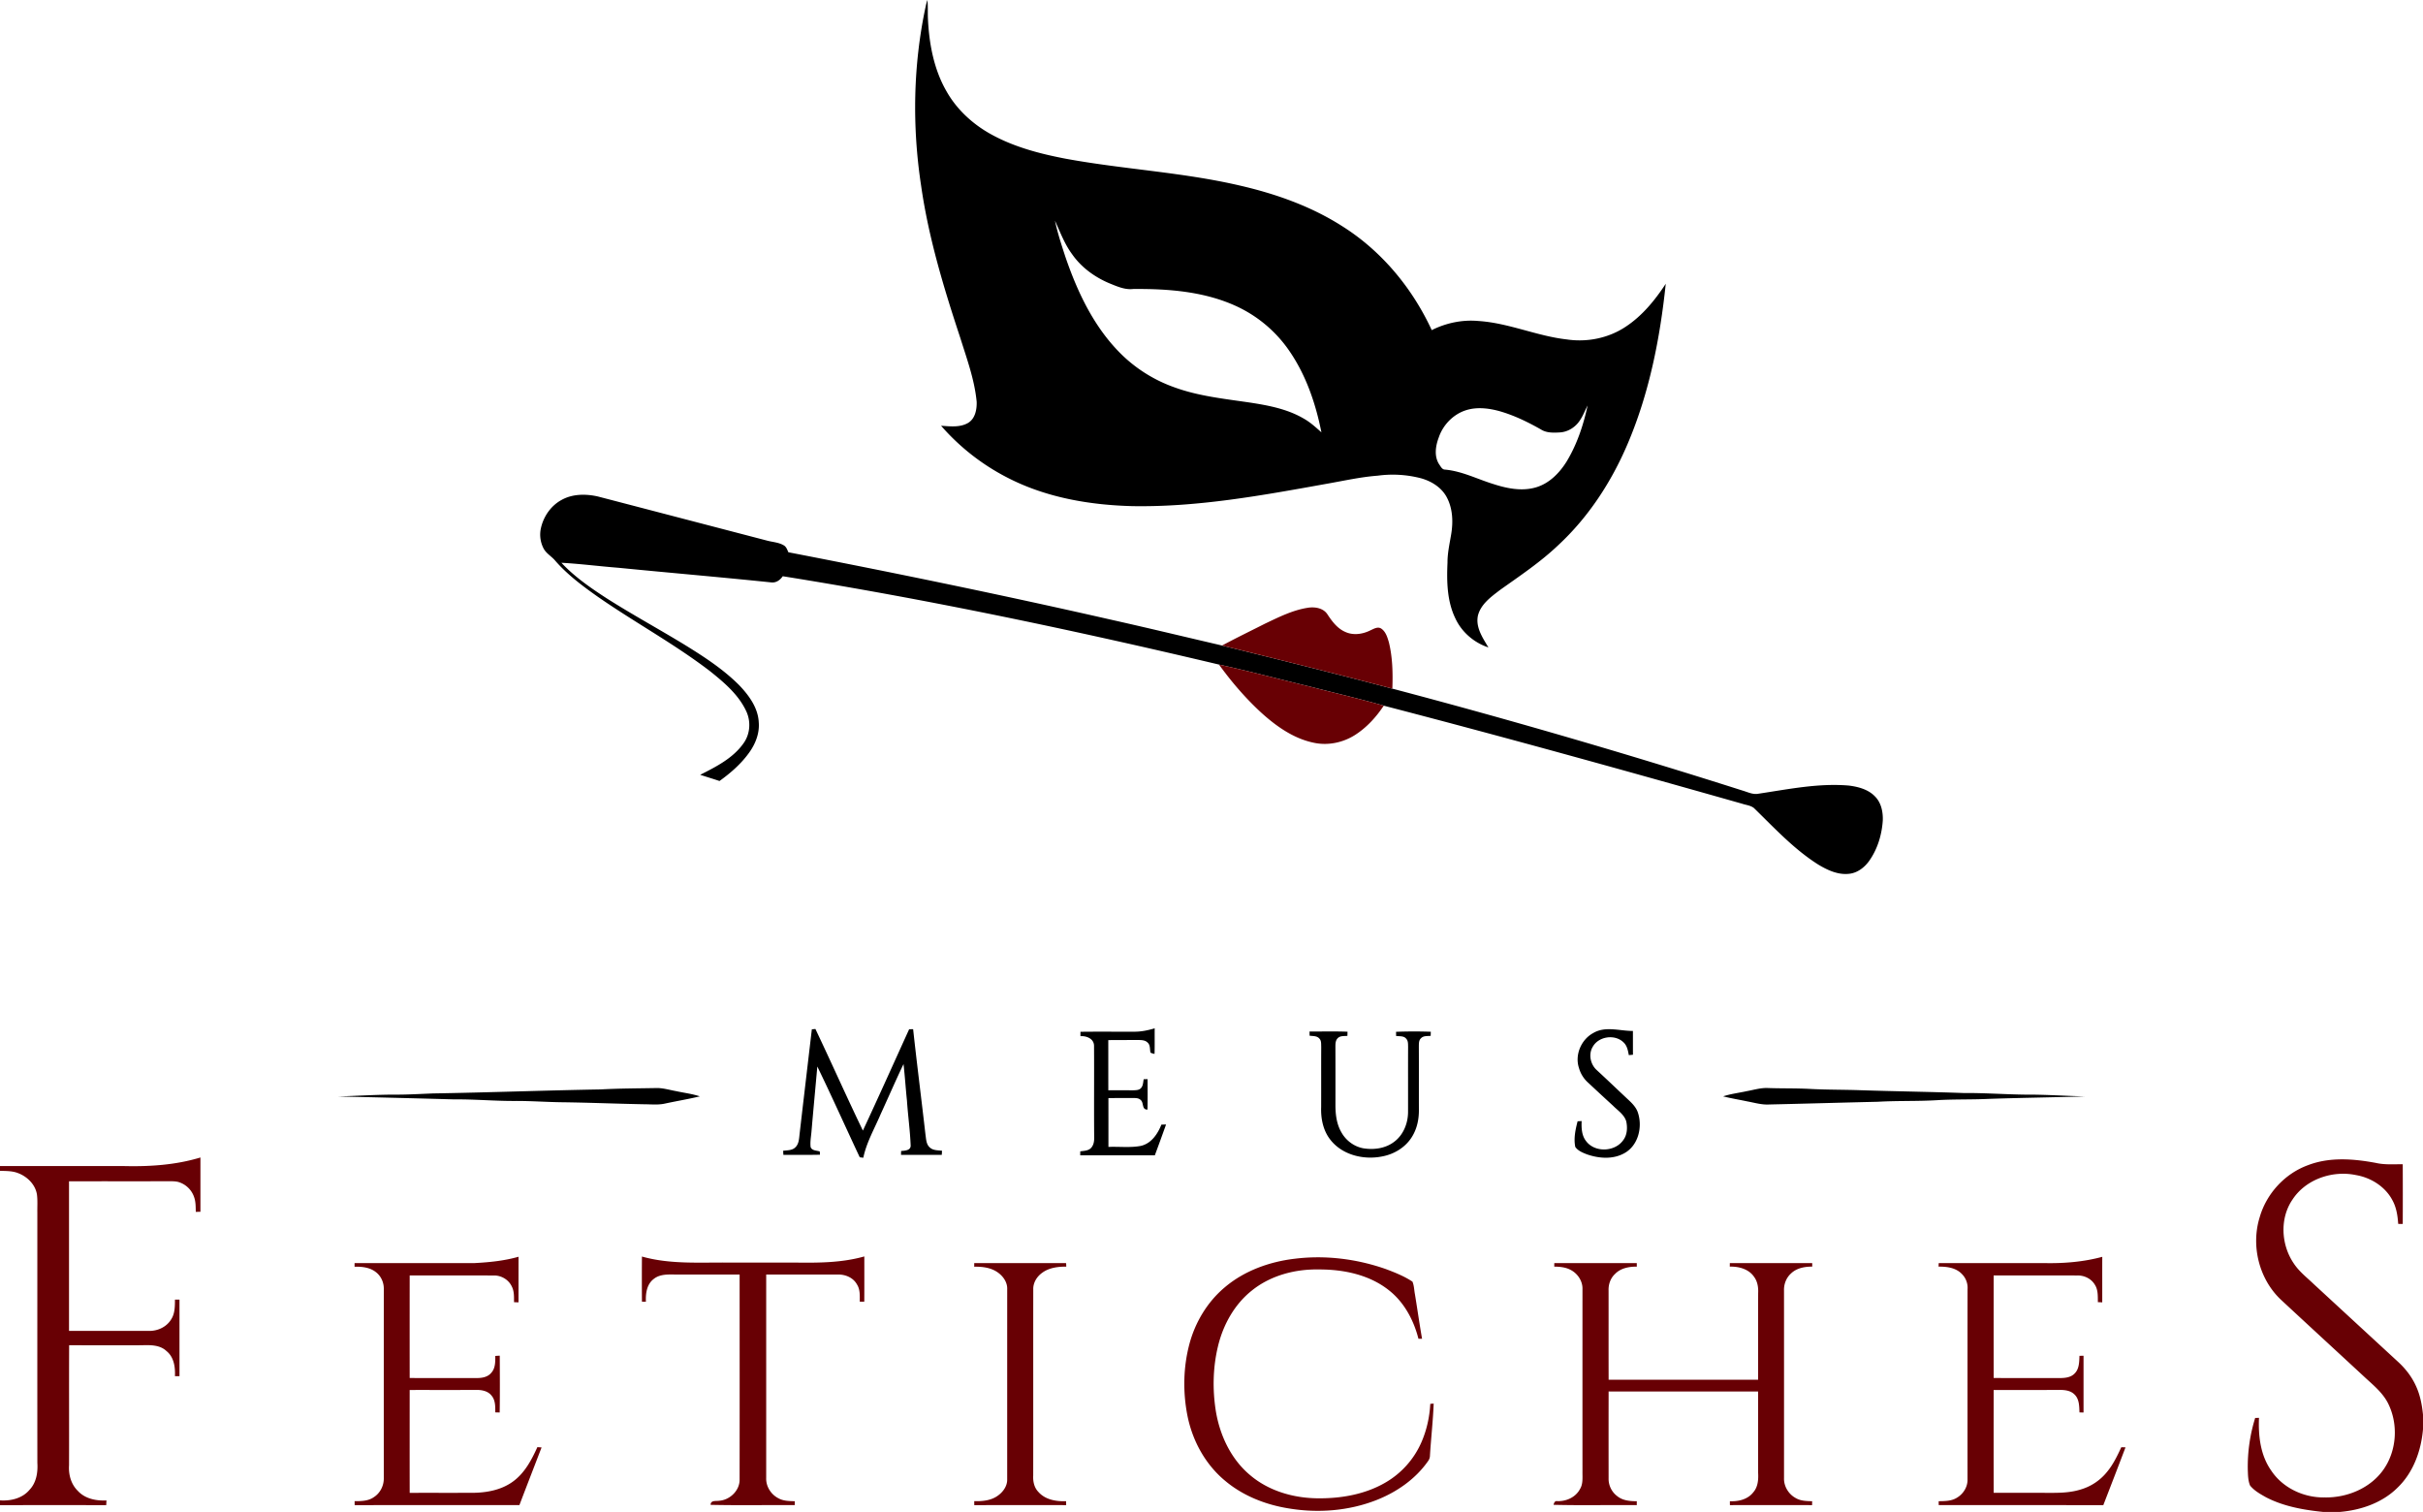 <svg width="242" height="151" fill="none" xmlns="http://www.w3.org/2000/svg"><path d="M92.47.556c.043-.187.095-.373.157-.556.06.573.028 1.149.045 1.724.107 2.551.57 5.16 1.864 7.399 1.035 1.833 2.646 3.303 4.489 4.311 2.29 1.26 4.85 1.926 7.403 2.415 5.764 1.062 11.654 1.346 17.37 2.675 3.6.826 7.144 2.074 10.266 4.072 3.933 2.473 6.996 6.184 8.932 10.375 1.434-.719 3.061-1.06 4.664-.912 3.025.196 5.834 1.506 8.835 1.842 2.023.303 4.168-.132 5.873-1.271 1.655-1.089 2.926-2.65 4.001-4.29-.572 5.466-1.649 10.937-3.818 16.014-1.605 3.767-3.89 7.28-6.905 10.08-1.779 1.698-3.833 3.067-5.832 4.49-.894.684-1.925 1.42-2.208 2.573-.237 1.176.482 2.206 1.05 3.164-1.415-.466-2.637-1.503-3.276-2.849-.857-1.734-.896-3.719-.81-5.61-.005-.941.202-1.863.358-2.787.218-1.26.179-2.63-.446-3.778-.521-.959-1.508-1.573-2.538-1.865a11.195 11.195 0 0 0-4.351-.264c-1.726.13-3.417.52-5.119.814-6.41 1.153-12.874 2.345-19.415 2.226-4.105-.11-8.267-.805-11.984-2.616a22.269 22.269 0 0 1-7.084-5.41c.886.058 1.855.186 2.665-.265.739-.415.915-1.352.89-2.127-.209-2.2-.98-4.287-1.635-6.384-1.64-4.96-3.167-9.99-3.91-15.174-.91-5.969-.807-12.106.47-18.016zm12.895 21.482c.262 1.23.655 2.431 1.046 3.626 1.225 3.58 2.913 7.13 5.668 9.798a14.466 14.466 0 0 0 5.213 3.22c2.424.886 5.006 1.147 7.544 1.524 1.866.285 3.779.649 5.422 1.626.636.363 1.175.864 1.72 1.346-.564-2.84-1.517-5.655-3.16-8.066a13.033 13.033 0 0 0-5.216-4.476c-3.236-1.525-6.89-1.803-10.42-1.774-.831.098-1.609-.256-2.359-.559-1.481-.62-2.832-1.6-3.751-2.924-.752-1.013-1.184-2.206-1.707-3.34zm52.468 19.887c-.436.708-1.203 1.216-2.045 1.263-.636.037-1.331.059-1.886-.298-1.331-.754-2.72-1.432-4.198-1.843-1.097-.295-2.294-.423-3.387-.043-1.22.425-2.197 1.454-2.612 2.668-.325.85-.49 1.885.029 2.695.156.21.288.535.595.535 1.702.153 3.239.959 4.854 1.451 1.347.437 2.825.73 4.217.323 1.335-.39 2.356-1.437 3.071-2.586 1.036-1.713 1.676-3.644 2.095-5.593-.255.47-.437.98-.733 1.428zM56.089 49.929c1.094-.613 2.427-.614 3.623-.344 5.627 1.465 11.25 2.935 16.876 4.401.56.155 1.171.172 1.681.473.264.141.355.443.47.696 10.756 2.082 21.487 4.29 32.168 6.722 3.724.834 7.434 1.73 11.151 2.594 5.676 1.405 11.353 2.809 17.006 4.307a722.186 722.186 0 0 1 34.978 10.18c.516.15 1.034.422 1.586.312 2.982-.445 5.984-1.07 9.016-.814.954.116 1.968.386 2.646 1.11.608.628.788 1.542.755 2.387-.097 1.425-.525 2.854-1.36 4.028-.475.666-1.193 1.216-2.033 1.29-1.091.115-2.126-.37-3.037-.915-2.432-1.531-4.392-3.664-6.436-5.653-.338-.27-.794-.301-1.191-.436-11.897-3.375-23.813-6.68-35.782-9.79-2.429-.696-4.892-1.262-7.337-1.895-3.041-.734-6.065-1.544-9.121-2.21-14.42-3.417-28.932-6.487-43.57-8.822-.26.386-.671.678-1.159.615-5.08-.526-10.173-.958-15.257-1.46-1.898-.148-3.79-.395-5.69-.499 1.312 1.404 2.91 2.504 4.516 3.547 2.532 1.611 5.172 3.046 7.735 4.607 1.942 1.196 3.88 2.447 5.498 4.065.977 1.02 1.894 2.264 1.962 3.725.087 1.076-.323 2.126-.94 2.99-.801 1.13-1.86 2.055-2.98 2.86-.642-.214-1.288-.408-1.931-.617 1.6-.81 3.298-1.665 4.348-3.175.66-.932.731-2.2.232-3.22-.775-1.635-2.2-2.833-3.587-3.947-3.583-2.747-7.573-4.9-11.272-7.479-1.51-1.066-3.005-2.186-4.22-3.588-.364-.428-.898-.707-1.156-1.224a2.99 2.99 0 0 1-.232-2.086c.274-1.136 1.005-2.173 2.044-2.735zm57.228 53.109c.683.003 1.356-.143 2.009-.337-.01.85.011 1.701-.015 2.553a1.338 1.338 0 0 1-.405-.126c-.078-.338 0-.756-.291-1.006-.238-.243-.604-.251-.922-.254-1 .005-2.001-.003-3.002.011.005 1.671-.001 3.341.004 5.012.833-.01 1.666.002 2.499 0 .255-.011.552-.004.746-.202.236-.236.226-.598.287-.902l.388-.011c.004 1.012.015 2.024-.008 3.037-.598.032-.338-.685-.69-.963-.229-.217-.565-.181-.853-.191-.786.004-1.574 0-2.36.013.003 1.625.001 3.249.002 4.874 1.07-.047 2.159.098 3.219-.099 1.054-.229 1.697-1.189 2.069-2.126.153-.006.31-.011.467-.015a209.576 209.576 0 0 1-1.121 3.08c-2.484.001-4.967.006-7.451-.003l.003-.393c.365-.056.795-.049 1.072-.335.271-.281.328-.689.319-1.062-.028-3.057.007-6.116-.015-9.172-.023-.69-.754-.975-1.354-.934a32.455 32.455 0 0 1-.003-.439c1.801-.025 3.603-.003 5.406-.01zm-32.234-.238c.09-.007.268-.025.358-.032 1.603 3.371 3.12 6.785 4.741 10.147 1.568-3.36 3.084-6.744 4.618-10.118.133-.005.265-.008.4-.009.382 3.515.834 7.022 1.233 10.535.07.443.064.967.44 1.283.325.305.801.268 1.213.324l-.026.411c-1.358-.004-2.714 0-4.071-.003l.01-.384c.355-.035.939-.037.955-.52-.055-1.504-.27-2.999-.37-4.501-.128-1.219-.205-2.444-.344-3.662-.792 1.659-1.523 3.348-2.292 5.021-.606 1.431-1.406 2.799-1.725 4.336l-.356-.048c-1.418-3.018-2.779-6.066-4.237-9.065-.19 2.149-.395 4.294-.579 6.444-.039.53-.154 1.061-.09 1.593.12.377.6.347.915.447.003.082.012.245.016.327-1.216.03-2.434.003-3.65.015l-.026-.408c.41-.061.888-.024 1.208-.334.384-.353.382-.909.441-1.388.4-3.47.813-6.94 1.218-10.411zm78.013.39c1.225-.749 2.667-.218 3.993-.226.004.791-.001 1.583.005 2.375l-.413.039c-.085-.452-.172-.945-.528-1.272-.862-.846-2.496-.611-3.08.447-.448.746-.223 1.767.416 2.332 1.004.925 1.987 1.869 2.983 2.803.436.404.902.823 1.104 1.4.503 1.457.054 3.349-1.382 4.107-1.137.616-2.524.505-3.709.089-.424-.166-.886-.351-1.152-.737-.175-.855.017-1.731.232-2.561.101-.005.302-.015.403-.022-.029.691-.001 1.448.453 2.014.878 1.158 2.881 1.069 3.703-.11.402-.531.432-1.246.3-1.873-.207-.685-.849-1.085-1.326-1.569-.831-.76-1.658-1.526-2.481-2.295a3.096 3.096 0 0 1-.917-1.471c-.428-1.291.213-2.815 1.396-3.47zm-28.305-.171c1.264.009 2.531-.028 3.796.021-.006.137-.01.274-.011.412-.325.038-.713-.025-.963.228-.232.22-.236.56-.237.857.006 1.928.005 3.857.003 5.785-.003.947.107 1.935.596 2.767.447.809 1.256 1.418 2.171 1.591 1.055.175 2.215.025 3.083-.634.924-.68 1.392-1.839 1.402-2.963.006-2.182-.005-4.365.005-6.548-.009-.267.014-.572-.179-.784-.238-.314-.67-.244-1.015-.284-.005-.141-.007-.28-.01-.418a47.852 47.852 0 0 1 3.472-.005c-.005.134-.011.27-.013.408-.321.039-.711-.028-.955.23-.247.211-.221.56-.227.853.009 2.096 0 4.191.005 6.287.012.923-.177 1.864-.658 2.66-.639 1.084-1.799 1.795-3.025 2.017-1.814.363-3.914-.13-5.109-1.607-.761-.922-1.014-2.152-.97-3.321.007-2.012-.004-4.023.006-6.033-.015-.275.028-.599-.184-.811-.238-.286-.645-.242-.975-.288l-.008-.42zm-70.793 5.784c1.891-.104 3.783-.102 5.676-.139.634.015 1.247.204 1.87.314.783.172 1.59.264 2.354.519-1.146.273-2.31.467-3.463.715-.665.155-1.352.079-2.029.075-2.772-.05-5.542-.168-8.315-.203-1.556-.02-3.11-.138-4.665-.128-2.019.01-4.032-.179-6.051-.157-3.87-.108-7.739-.205-11.608-.29 1.937-.062 3.872-.192 5.81-.184 1.216 0 2.431-.071 3.647-.12 5.592-.094 11.182-.302 16.774-.402zm114.476.171c.697-.124 1.388-.345 2.107-.309 1.426.05 2.856.012 4.281.093 1.644.086 3.291.066 4.936.124 3.44.114 6.881.158 10.319.281 2.062-.018 4.119.137 6.181.161 1.979-.015 3.955.129 5.934.178-3.197.096-6.399.137-9.597.245-1.723.083-3.448.025-5.17.13-1.969.119-3.942.043-5.911.159-3.616.082-7.231.191-10.847.271-.745.047-1.465-.176-2.19-.307-.805-.172-1.619-.302-2.418-.504.771-.254 1.584-.348 2.375-.522z" fill="#000"/><path d="M126.344 62.287c1.359-.643 2.731-1.339 4.23-1.581.715-.124 1.583 0 2.008.654.459.697.988 1.41 1.781 1.752.795.367 1.732.23 2.496-.152.335-.145.734-.413 1.095-.18.454.308.615.87.762 1.367.372 1.512.402 3.083.348 4.63-5.653-1.497-11.33-2.9-17.007-4.306 1.411-.763 2.858-1.457 4.287-2.184zm-4.597 4.085c3.057.665 6.081 1.475 9.122 2.21 2.445.633 4.908 1.199 7.337 1.894-.756 1.137-1.698 2.176-2.855 2.918-1.211.776-2.726 1.094-4.14.785-2.007-.414-3.729-1.636-5.221-2.983-1.581-1.452-2.987-3.087-4.243-4.824zM12.352 116.458c2.576.063 5.188-.102 7.666-.856v5.423c-.154.002-.309.004-.463.009-.014-.472.002-.954-.146-1.407a2.358 2.358 0 0 0-1.679-1.6c-.443-.081-.897-.049-1.346-.052-3.164.007-6.326-.003-9.49.006v14.938l7.988.001c.877.019 1.77-.4 2.223-1.165.373-.581.364-1.294.37-1.958l.452.002v7.646l-.454-.001c.042-.898-.093-1.906-.842-2.507-.673-.642-1.65-.607-2.514-.582-2.404.003-4.808.003-7.211-.001-.018 4 .004 8.002-.01 12.002-.062.923.205 1.889.882 2.547.72.786 1.829 1.002 2.855.951l-.023.472c-3.537-.012-7.073-.003-10.61-.004v-.475c1.075.076 2.235-.199 2.95-1.055.683-.715.843-1.738.782-2.686-.007-8.329-.001-16.658-.002-24.988-.01-.607.037-1.219-.04-1.824-.158-.987-.955-1.774-1.866-2.124-.579-.234-1.213-.217-1.824-.236v-.475l12.352-.001zm218.203-.104c2.153-.815 4.52-.624 6.74-.21.88.201 1.787.128 2.682.131.009 1.988.01 3.978 0 5.967a23.513 23.513 0 0 0-.454-.007c-.054-.808-.176-1.633-.571-2.352-.714-1.367-2.141-2.266-3.645-2.524-2.34-.494-5.018.411-6.344 2.45-1.29 1.889-1.136 4.52.134 6.379.527.8 1.293 1.391 1.98 2.047 2.813 2.595 5.628 5.191 8.444 7.785.755.696 1.394 1.526 1.806 2.469.399.881.576 1.841.673 2.799v1.462c-.187 2.147-.964 4.318-2.55 5.836-1.515 1.504-3.634 2.231-5.731 2.414h-1.708c-1.95-.201-3.929-.549-5.684-1.459-.576-.323-1.181-.657-1.598-1.178-.214-.511-.206-1.081-.229-1.624a16.39 16.39 0 0 1 .739-5.125l.381-.01c-.079 1.82.146 3.751 1.229 5.279 1.155 1.733 3.254 2.706 5.32 2.669 2.262.046 4.614-.934 5.916-2.826 1.288-1.872 1.451-4.444.468-6.483-.493-1.041-1.387-1.797-2.222-2.557-2.83-2.622-5.671-5.231-8.497-7.857-2.206-2.06-3.036-5.396-2.145-8.261.683-2.372 2.528-4.379 4.866-5.214zM47.39 126.148c1.48-.078 2.969-.225 4.4-.633-.003 1.518-.002 3.036-.003 4.554l-.449-.015c-.002-.532.029-1.097-.228-1.583-.324-.681-1.068-1.111-1.82-1.084-2.79-.009-5.581-.004-8.372-.002a3928.02 3928.02 0 0 0 0 10.241c2.242.006 4.483 0 6.726.004.513-.001 1.085-.104 1.424-.527.415-.456.403-1.105.398-1.68.149-.013.298-.022.448-.029.009 1.892.023 3.785-.008 5.677a16.29 16.29 0 0 0-.44-.012c.004-.574.023-1.216-.375-1.679-.367-.468-1.004-.581-1.567-.562-2.202.007-4.405.001-6.607.003 0 3.424-.005 6.849.002 10.274 2.075-.003 4.151.002 6.227-.002 1.408-.006 2.877-.263 4.043-1.096 1.194-.845 1.895-2.171 2.483-3.468l.419.029c-.736 1.921-1.483 3.838-2.214 5.761-5.485.004-10.969-.002-16.454.003a41.25 41.25 0 0 1-.007-.396c.656 0 1.366-.006 1.921-.401.642-.407 1.011-1.158.995-1.907-.002-6.283-.002-12.566.001-18.848.022-.661-.267-1.325-.8-1.726-.595-.468-1.387-.553-2.12-.533v-.36c3.994-.003 7.986.002 11.977-.003zm16.724-.654c2.803.792 5.736.577 8.612.604h6.68c2.317.03 4.67.024 6.919-.614 0 1.506.006 3.014-.004 4.521-.151-.002-.3-.004-.45-.002-.003-.586.05-1.217-.286-1.732-.367-.667-1.148-.994-1.887-.979-2.391.002-4.782.001-7.173.001-.001 6.775.002 13.55-.001 20.325-.03.84.484 1.648 1.232 2.024.493.273 1.074.274 1.624.291-.003.127-.004.256-.004.386-2.802-.016-5.605.037-8.406-.026.013-.487.545-.353.873-.41 1.075-.085 2.054-1.04 2.026-2.139.01-6.817.004-13.633.002-20.451h-6.187c-.816 0-1.739-.102-2.413.457-.685.534-.797 1.454-.76 2.261l-.396-.008a298.552 298.552 0 0 1-.001-4.509zm140.2.657c1.898.032 3.815-.131 5.653-.628-.007 1.515.001 3.031-.003 4.547a17.196 17.196 0 0 0-.436-.019c-.011-.593.034-1.241-.314-1.759-.358-.596-1.056-.925-1.742-.906-2.784-.006-5.57-.001-8.354-.001 0 3.412-.004 6.826.003 10.24 2.193.01 4.386-.003 6.579.006.524 0 1.117-.05 1.501-.452.47-.459.463-1.161.487-1.768l.407-.01v5.67l-.406-.009c-.025-.627-.015-1.358-.521-1.815-.455-.436-1.13-.444-1.72-.428-2.11.007-4.219-.001-6.329.004-.003 3.423-.006 6.847.002 10.271 1.982 0 3.966-.001 5.95.001.938-.002 1.889-.061 2.788-.35a5.258 5.258 0 0 0 2.555-1.709c.626-.743 1.049-1.624 1.454-2.498l.42.011c-.728 1.929-1.474 3.851-2.218 5.774-5.479-.006-10.959 0-16.438-.004a10.136 10.136 0 0 1-.003-.389c.616-.01 1.279-.006 1.82-.348.639-.374 1.085-1.091 1.06-1.839.001-6.324-.004-12.648.003-18.972a1.956 1.956 0 0 0-.589-1.555c-.594-.61-1.494-.725-2.305-.714l.01-.349c3.562-.007 7.124-.001 10.686-.002zm-75-.437c3.059-.38 6.2.015 9.101 1.033.915.344 1.839.711 2.655 1.255.169.395.166.839.248 1.257.243 1.48.452 2.967.712 4.446l-.36.004c-.474-1.863-1.43-3.66-2.967-4.86-1.96-1.551-4.537-2.074-6.989-2.064-2.374-.047-4.82.602-6.686 2.106-1.742 1.385-2.867 3.424-3.38 5.564-.516 2.139-.557 4.385-.202 6.553.415 2.414 1.538 4.778 3.458 6.358 1.849 1.552 4.296 2.249 6.686 2.274 2.331.027 4.73-.384 6.766-1.564a8.627 8.627 0 0 0 3.581-3.97c.546-1.227.844-2.56.914-3.899.085-.006.254-.018.339-.026-.067 1.728-.265 3.445-.37 5.17a.96.96 0 0 1-.195.58c-1.258 1.797-3.133 3.095-5.164 3.891-2.774 1.085-5.85 1.317-8.779.823-2.291-.369-4.537-1.252-6.322-2.755-1.989-1.645-3.281-4.031-3.771-6.543-.456-2.345-.41-4.803.204-7.115.58-2.175 1.79-4.197 3.523-5.655 1.956-1.661 4.467-2.565 6.998-2.863zm-32.011.438c3.059-.003 6.119-.005 9.178.001.004.088.012.262.014.35-.833-.005-1.72.105-2.407.616-.53.377-.908.989-.89 1.652-.008 6.196.004 12.392-.005 18.588-.032.589.093 1.214.522 1.648.685.778 1.776.961 2.765.922 0 .129.001.26.004.392-3.059-.002-6.118-.003-9.177.001-.003-.134-.003-.266-.003-.397.823.02 1.704-.058 2.384-.569.513-.372.925-.96.906-1.613.001-6.325-.001-12.649.001-18.975.035-.724-.442-1.367-1.028-1.745-.666-.434-1.488-.527-2.265-.513v-.358zm57.934-.004c2.746.004 5.493.003 8.239.001l.001.354c-.777-.01-1.619.151-2.176.735-.459.423-.666 1.049-.643 1.663.004 2.965-.004 5.93.005 8.895 4.976-.002 9.952 0 14.928 0 .008-2.882-.004-5.762.006-8.642.031-.569-.058-1.162-.404-1.627-.528-.785-1.529-1.051-2.429-1.025l.004-.354c2.743.006 5.484-.002 8.227.005l.006.347c-.748-.002-1.553.14-2.111.676-.487.431-.734 1.08-.71 1.724.004 6.238.001 12.476.001 18.714-.03.825.453 1.618 1.178 2.007.491.287 1.078.297 1.633.311a9.988 9.988 0 0 0-.005.389c-2.736-.002-5.473-.002-8.208 0-.004-.131-.005-.261-.004-.389.86.038 1.796-.183 2.341-.897.463-.53.517-1.258.48-1.927-.007-2.713.001-5.425-.004-8.137-4.977.001-9.953.004-14.929-.002-.006 2.881-.005 5.761-.001 8.642a2.162 2.162 0 0 0 .864 1.815c.545.444 1.273.508 1.951.506-.003.128-.003.258-.003.39-2.771-.025-5.543.039-8.312-.031.046-.194.135-.42.378-.368.894.03 1.823-.383 2.254-1.191.33-.524.25-1.163.257-1.751-.002-6.072-.001-12.142 0-18.214.034-.809-.477-1.576-1.187-1.94-.499-.267-1.075-.32-1.63-.325 0-.088.001-.266.003-.354z" fill="#680004"/></svg>